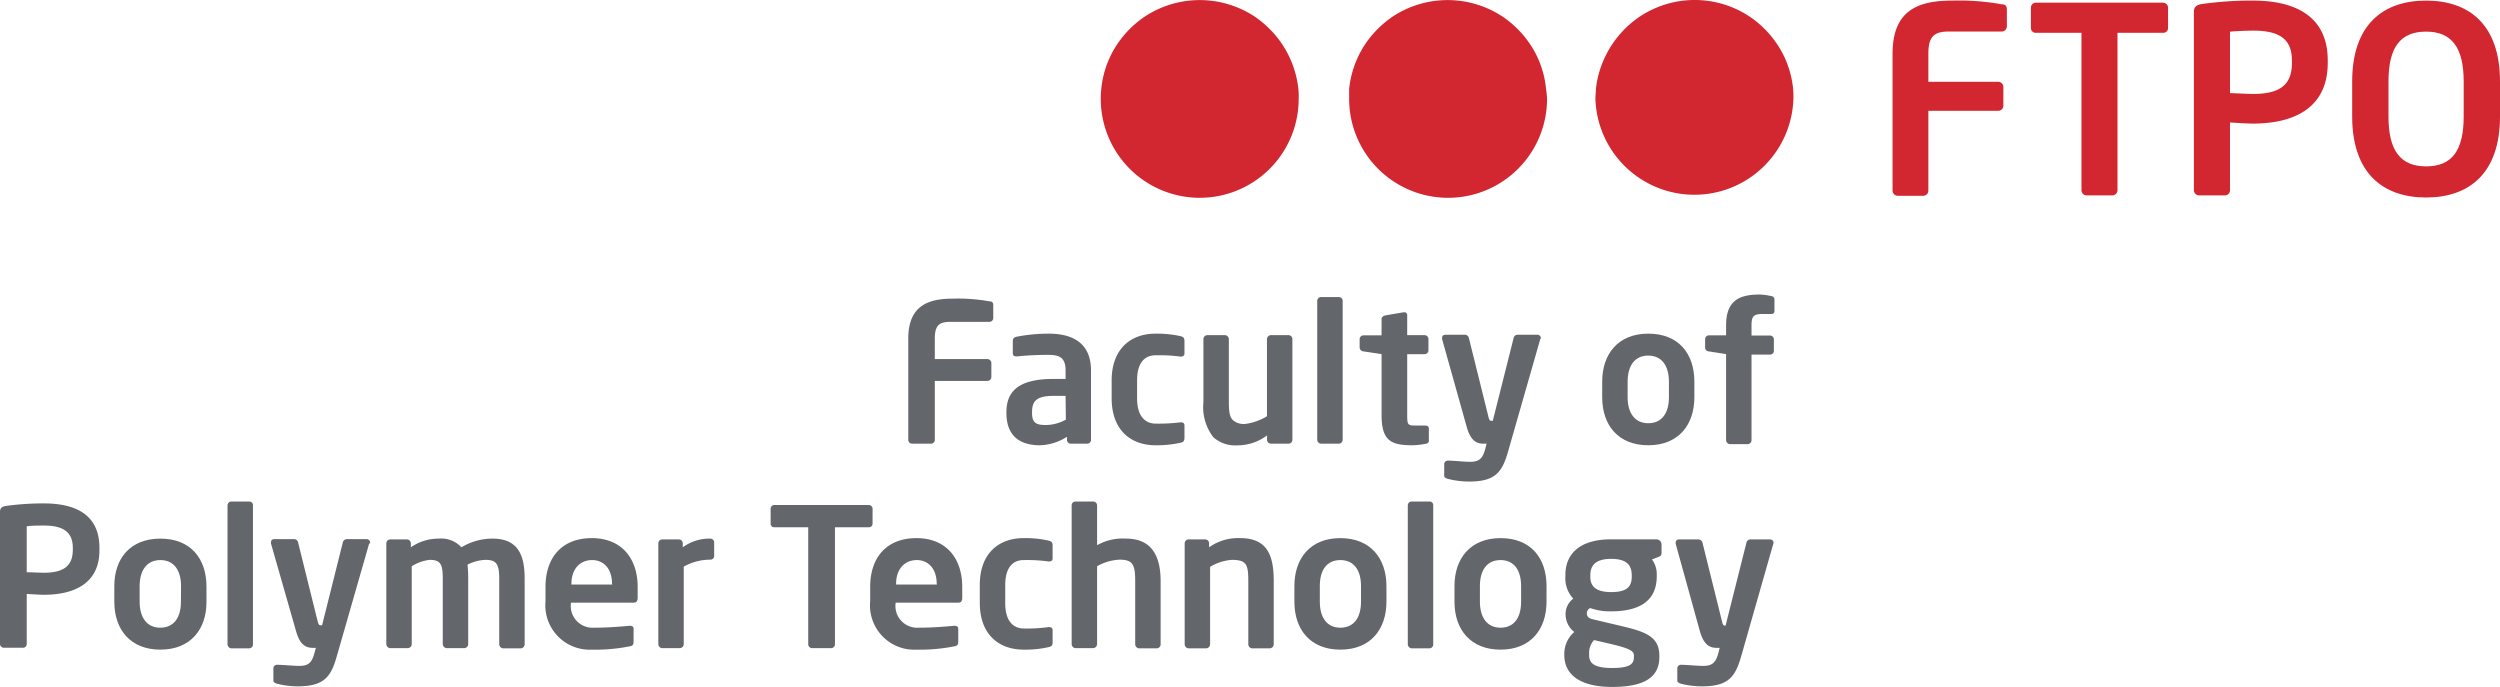 <svg xmlns="http://www.w3.org/2000/svg" viewBox="0 0 250.64 68.9"><defs><style>.cls-1{fill:#d22630;}.cls-2{fill:#63666a;}</style></defs><title>ftpo h logo en</title>
<g id="Layer_2" data-name="Layer 2"><g id="logo"><path class="cls-1" d="M130.17,8.91A10,10,0,0,0,129,5.19a9.79,9.79,0,0,0-1.71-2.28,10,10,0,0,0-1.46-1.22,10,10,0,0,0-11.1,0,10.17,10.17,0,0,0-3.18,3.5,9.79,9.79,0,0,0-1.14,3.72,8.44,8.44,0,0,0-.05,1,9.92,9.92,0,0,0,19.84,0C130.22,9.58,130.2,9.24,130.17,8.91Z"/><path class="cls-1" d="M155,8.91a9.79,9.79,0,0,0-1.14-3.72,10.17,10.17,0,0,0-3.18-3.5,10,10,0,0,0-11.1,0,10.61,10.61,0,0,0-1.46,1.22,9.79,9.79,0,0,0-1.71,2.28,10,10,0,0,0-1.15,3.72c0,.33,0,.67,0,1a9.92,9.92,0,0,0,19.84,0A8.44,8.44,0,0,0,155,8.91Z"/><path class="cls-1" d="M179.77,8.91a9.79,9.79,0,0,0-1.14-3.72,10.17,10.17,0,0,0-3.18-3.5,9.94,9.94,0,0,0-11.09,0,10.17,10.17,0,0,0-3.18,3.5A10,10,0,0,0,160,8.91c0,.33-.05.67-.05,1a9.93,9.93,0,0,0,19.85,0A8.43,8.43,0,0,0,179.77,8.91Z"/><path class="cls-1" d="M200.69,3.16h-5.3c-1.51,0-2.06.52-2.06,2.23V8.2h7a.52.52,0,0,1,.52.52v1.87a.52.52,0,0,1-.52.52h-7v8a.52.52,0,0,1-.52.52h-2.55a.53.53,0,0,1-.52-.52V5.39c0-4.42,2.63-5.33,6-5.33a24.32,24.32,0,0,1,4.94.37c.39,0,.52.18.52.54V2.64A.52.52,0,0,1,200.69,3.16Z"/><path class="cls-1" d="M216.84,3.29h-4.55V19.07a.52.52,0,0,1-.52.52H209.2a.52.52,0,0,1-.52-.52V3.29h-4.55a.48.48,0,0,1-.52-.47V.76a.5.5,0,0,1,.52-.49h12.71a.5.5,0,0,1,.52.49V2.82A.48.48,0,0,1,216.84,3.29Z"/><path class="cls-1" d="M225.88,12.39c-.68,0-1.72-.08-2.31-.11v6.79a.51.51,0,0,1-.5.52h-2.6a.53.53,0,0,1-.52-.52V1.18c0-.52.31-.7.83-.78a35.32,35.32,0,0,1,5.1-.34c4,0,7.49,1.41,7.49,6V6.3C233.37,10.9,229.88,12.39,225.88,12.39Zm3.9-6.32c0-2.19-1.3-3-3.9-3-.55,0-1.85.05-2.31.11V9.34c.41,0,1.87.08,2.31.08,2.81,0,3.9-1,3.9-3.12Z"/><path class="cls-1" d="M243.23,19.8c-4.29,0-7.41-2.4-7.41-8.12V8.17c0-5.72,3.12-8.11,7.41-8.11s7.41,2.39,7.41,8.11v3.51C250.64,17.4,247.52,19.8,243.23,19.8ZM247,8.17c0-3.43-1.22-5-3.77-5s-3.77,1.53-3.77,5v3.51c0,3.44,1.22,5,3.77,5s3.77-1.53,3.77-5Z"/><path class="cls-2" d="M99.19,32.27H95.25c-1.12,0-1.53.39-1.53,1.67V36H99a.4.4,0,0,1,.39.39V37.8a.4.4,0,0,1-.39.39H93.72V44.1a.38.38,0,0,1-.38.38H91.45a.38.38,0,0,1-.39-.38V33.94c0-3.29,2-4,4.46-4a18,18,0,0,1,3.67.27c.29,0,.39.13.39.4v1.24A.39.39,0,0,1,99.19,32.27Z"/><path class="cls-2" d="M109,44.48h-1.65a.38.38,0,0,1-.38-.38v-.31a5.26,5.26,0,0,1-2.73.85c-1.6,0-3.34-.62-3.34-3.23v-.08c0-2.2,1.35-3.34,4.72-3.34h1.21v-.85c0-1.25-.56-1.56-1.7-1.56a30.13,30.13,0,0,0-3.15.15h-.09c-.2,0-.35-.06-.35-.33V34.17c0-.22.12-.35.37-.41a17,17,0,0,1,3.22-.31c2.75,0,4.25,1.22,4.25,3.69v7A.38.38,0,0,1,109,44.48Zm-2.17-4.79h-1.21c-1.76,0-2.15.56-2.15,1.64v.08c0,1,.43,1.2,1.39,1.2a4.2,4.2,0,0,0,2-.54Z"/><path class="cls-2" d="M118.35,44.39a11.07,11.07,0,0,1-2.5.25c-2.51,0-4.4-1.55-4.4-4.7V38.15c0-3.15,1.89-4.7,4.4-4.7a11.07,11.07,0,0,1,2.5.25c.32.08.4.2.4.51v1.25c0,.19-.15.29-.35.29h-.05a16.43,16.43,0,0,0-2.5-.13c-.9,0-1.85.52-1.85,2.53v1.79c0,2,1,2.53,1.85,2.53a17.85,17.85,0,0,0,2.5-.13h.05c.2,0,.35.09.35.29v1.25C118.75,44.19,118.67,44.31,118.35,44.39Z"/><path class="cls-2" d="M129.2,44.48h-1.78a.39.39,0,0,1-.39-.38v-.45a4.94,4.94,0,0,1-3,1,3.29,3.29,0,0,1-2.38-.81,4.93,4.93,0,0,1-1-3.52V34a.4.4,0,0,1,.38-.4h1.78a.41.41,0,0,1,.39.4v6.3c0,1,.08,1.53.44,1.85a1.64,1.64,0,0,0,1.2.35,5.46,5.46,0,0,0,2.18-.77V34a.41.41,0,0,1,.39-.4h1.78a.4.4,0,0,1,.38.4V44.1A.38.38,0,0,1,129.2,44.48Z"/><path class="cls-2" d="M134.24,44.48h-1.8a.4.4,0,0,1-.38-.4V30.17a.39.39,0,0,1,.38-.39h1.8a.38.38,0,0,1,.37.39V44.08A.39.39,0,0,1,134.24,44.48Z"/><path class="cls-2" d="M142.9,44.5a7.69,7.69,0,0,1-1.31.14c-2.19,0-3.08-.49-3.08-3.07V35.5l-1.81-.27a.42.42,0,0,1-.39-.39V34a.39.39,0,0,1,.39-.38h1.81V32c0-.21.18-.34.39-.38l1.8-.31h.07a.27.27,0,0,1,.31.29v2h1.74a.39.39,0,0,1,.39.38v1.14a.39.39,0,0,1-.39.39h-1.74v6.07c0,1,.06,1.08.76,1.08h1c.25,0,.41.09.41.29v1.21C143.27,44.35,143.15,44.46,142.9,44.5Z"/><path class="cls-2" d="M154.42,34l-3.23,11.28c-.6,2.11-1.31,3-3.94,3a8.74,8.74,0,0,1-2.05-.26c-.21-.05-.41-.13-.41-.32V46.53a.36.36,0,0,1,.39-.35h0c.54,0,1.64.12,2.18.12.83,0,1.26-.23,1.53-1.24l.15-.58h-.29c-.56,0-1.25-.13-1.68-1.6L144.58,34a.34.34,0,0,1,0-.13c0-.2.12-.31.37-.31h1.95a.42.42,0,0,1,.37.35l1.95,7.86c.08.33.15.42.27.42h.17l2.09-8.3a.41.41,0,0,1,.39-.33h2a.34.34,0,0,1,.34.33A.45.45,0,0,1,154.42,34Z"/><path class="cls-2" d="M165.25,44.64c-3,0-4.62-2-4.62-4.81V38.26c0-2.76,1.59-4.81,4.62-4.81s4.62,2,4.62,4.81v1.57C169.87,42.59,168.28,44.64,165.25,44.64Zm2.07-6.38c0-1.58-.72-2.61-2.07-2.61s-2.07,1-2.07,2.61v1.57c0,1.58.72,2.6,2.07,2.6s2.07-1,2.07-2.6Z"/><path class="cls-2" d="M177.61,31.48h-.87c-.93,0-1.14.21-1.14,1.16v1h1.86a.38.38,0,0,1,.38.38v1.16a.37.37,0,0,1-.38.37H175.6v8.58a.4.4,0,0,1-.39.4h-1.75a.42.42,0,0,1-.41-.4V35.5l-1.72-.27c-.21,0-.38-.16-.38-.37V34a.38.38,0,0,1,.38-.38h1.72v-1c0-2.49,1.33-3.09,3.34-3.09a5.54,5.54,0,0,1,1.16.15c.16,0,.35.14.35.31v1.14A.29.29,0,0,1,177.61,31.48Z"/><path class="cls-2" d="M4.4,59.63c-.5,0-1.27-.06-1.72-.08v5a.37.37,0,0,1-.36.39H.39A.39.39,0,0,1,0,64.59V51.3c0-.39.23-.52.62-.58a26.93,26.93,0,0,1,3.78-.25c3,0,5.57,1,5.57,4.46v.18C10,58.53,7.38,59.63,4.4,59.63Zm2.9-4.7c0-1.62-1-2.24-2.9-2.24-.4,0-1.37,0-1.72.08v4.6c.31,0,1.4.05,1.72.05,2.09,0,2.9-.77,2.9-2.31Z"/><path class="cls-2" d="M16.08,65.13c-3,0-4.62-2-4.62-4.81V58.76C11.46,56,13.05,54,16.08,54s4.62,2,4.62,4.81v1.56C20.7,63.08,19.11,65.13,16.08,65.13Zm2.07-6.37c0-1.59-.72-2.61-2.07-2.61S14,57.17,14,58.76v1.56c0,1.59.72,2.61,2.07,2.61s2.07-1,2.07-2.61Z"/><path class="cls-2" d="M25,65h-1.8a.42.42,0,0,1-.39-.41V50.66a.39.39,0,0,1,.39-.38H25a.36.36,0,0,1,.36.38V64.57A.39.39,0,0,1,25,65Z"/><path class="cls-2" d="M37,54.53,33.76,65.81c-.59,2.1-1.31,3-3.94,3a8.68,8.68,0,0,1-2-.25c-.22-.06-.41-.14-.41-.33V67a.35.35,0,0,1,.39-.35h0c.54,0,1.65.11,2.19.11.83,0,1.25-.23,1.52-1.23l.16-.58h-.29c-.56,0-1.26-.14-1.68-1.61l-2.53-8.84a.39.39,0,0,1,0-.14c0-.19.11-.31.36-.31h2a.43.43,0,0,1,.36.35l1.95,7.86c.08.33.16.43.27.43h.18l2.08-8.31a.43.43,0,0,1,.39-.33h2a.35.35,0,0,1,.35.33A.25.25,0,0,1,37,54.53Z"/><path class="cls-2" d="M52.22,65H50.44a.42.42,0,0,1-.39-.41V58c0-1.48-.3-1.87-1.39-1.87a4.3,4.3,0,0,0-1.79.48A12.31,12.31,0,0,1,46.94,58v6.57a.41.41,0,0,1-.38.41H44.78a.42.42,0,0,1-.39-.41V58c0-1.48-.25-1.87-1.33-1.87a4.29,4.29,0,0,0-1.78.64v7.8a.41.41,0,0,1-.38.41H39.12a.42.42,0,0,1-.39-.41V54.47a.4.4,0,0,1,.39-.39H40.8a.4.4,0,0,1,.39.39v.4A4.83,4.83,0,0,1,44,54a2.74,2.74,0,0,1,2.26.87A6,6,0,0,1,49.4,54c2.62,0,3.2,1.79,3.2,4v6.57A.41.41,0,0,1,52.22,65Z"/><path class="cls-2" d="M63.54,60.42h-6.3v.06a2.18,2.18,0,0,0,2.32,2.45c1.41,0,2.74-.12,3.56-.19h.05c.2,0,.35.09.35.29V64.3c0,.31-.06.45-.4.5a17.33,17.33,0,0,1-3.75.33,4.45,4.45,0,0,1-4.68-4.85V58.85c0-3,1.68-4.9,4.64-4.9s4.6,2,4.6,4.9v1.09C63.93,60.24,63.81,60.42,63.54,60.42Zm-2.18-1.89c0-1.51-.83-2.38-2-2.38s-2.07.85-2.07,2.38v.07h4.1Z"/><path class="cls-2" d="M71.21,56.11a5.4,5.4,0,0,0-2.66.7v7.76a.41.41,0,0,1-.39.41H66.38a.41.41,0,0,1-.38-.41V54.47a.39.39,0,0,1,.38-.39h1.69a.39.39,0,0,1,.38.39v.4A4.51,4.51,0,0,1,71.21,54a.38.38,0,0,1,.39.38v1.39A.38.38,0,0,1,71.21,56.11Z"/><path class="cls-2" d="M87.09,52.86H83.71V64.59a.39.39,0,0,1-.39.39H81.41a.39.39,0,0,1-.38-.39V52.86H77.64a.35.35,0,0,1-.38-.34V51a.37.37,0,0,1,.38-.37h9.45a.38.38,0,0,1,.39.37v1.53A.36.36,0,0,1,87.09,52.86Z"/><path class="cls-2" d="M96.09,60.42h-6.3v.06a2.18,2.18,0,0,0,2.32,2.45c1.41,0,2.74-.12,3.55-.19h.06c.19,0,.35.09.35.29V64.3c0,.31-.06.45-.41.5a17.23,17.23,0,0,1-3.74.33,4.44,4.44,0,0,1-4.68-4.85V58.85c0-3,1.68-4.9,4.64-4.9s4.59,2,4.59,4.9v1.09C96.47,60.24,96.36,60.42,96.09,60.42Zm-2.18-1.89c0-1.51-.84-2.38-2-2.38s-2.07.85-2.07,2.38v.07h4.1Z"/><path class="cls-2" d="M105.12,64.88a10.33,10.33,0,0,1-2.49.25c-2.51,0-4.4-1.54-4.4-4.69v-1.8c0-3.15,1.89-4.69,4.4-4.69a10.33,10.33,0,0,1,2.49.25c.33.08.41.19.41.5V56c0,.19-.15.29-.35.29h-.06a16,16,0,0,0-2.49-.14c-.9,0-1.85.52-1.85,2.53v1.8c0,2,1,2.53,1.85,2.53a16,16,0,0,0,2.49-.14h.06c.2,0,.35.1.35.29v1.26C105.53,64.69,105.45,64.8,105.12,64.88Z"/><path class="cls-2" d="M116,65H114.2a.42.42,0,0,1-.39-.41V58.22c0-1.68-.29-2.11-1.58-2.11a5,5,0,0,0-2.24.66v7.8a.42.42,0,0,1-.39.41h-1.78a.41.41,0,0,1-.38-.41V50.66a.38.38,0,0,1,.38-.38h1.78a.39.39,0,0,1,.39.38v4A5.19,5.19,0,0,1,112.9,54c2.67,0,3.46,1.89,3.46,4.27v6.35A.41.41,0,0,1,116,65Z"/><path class="cls-2" d="M127.31,65h-1.78a.41.41,0,0,1-.38-.41v-6.3c0-1.68-.16-2.16-1.65-2.16a4.87,4.87,0,0,0-2.18.7v7.76a.41.41,0,0,1-.39.41h-1.77a.42.42,0,0,1-.39-.41V54.47a.4.4,0,0,1,.39-.39h1.68a.39.39,0,0,1,.38.39v.4a5,5,0,0,1,3.13-.92c2.79,0,3.35,1.87,3.35,4.32v6.3A.42.42,0,0,1,127.31,65Z"/><path class="cls-2" d="M134.38,65.13c-3,0-4.61-2-4.61-4.81V58.76c0-2.77,1.58-4.81,4.61-4.81S139,56,139,58.76v1.56C139,63.08,137.42,65.13,134.38,65.13Zm2.07-6.37c0-1.59-.71-2.61-2.07-2.61s-2.06,1-2.06,2.61v1.56c0,1.59.71,2.61,2.06,2.61s2.07-1,2.07-2.61Z"/><path class="cls-2" d="M143.33,65h-1.8a.42.42,0,0,1-.39-.41V50.66a.39.39,0,0,1,.39-.38h1.8a.36.36,0,0,1,.36.38V64.57A.39.39,0,0,1,143.33,65Z"/><path class="cls-2" d="M150.44,65.13c-3,0-4.62-2-4.62-4.81V58.76c0-2.77,1.59-4.81,4.62-4.81s4.61,2,4.61,4.81v1.56C155.05,63.08,153.47,65.13,150.44,65.13Zm2.06-6.37c0-1.59-.71-2.61-2.06-2.61s-2.07,1-2.07,2.61v1.56c0,1.59.72,2.61,2.07,2.61s2.06-1,2.06-2.61Z"/><path class="cls-2" d="M166.26,55.84l-.64.25a2.47,2.47,0,0,1,.48,1.55v.13c0,2.42-1.66,3.52-4.57,3.52a5.92,5.92,0,0,1-2.11-.33.62.62,0,0,0-.33.5c0,.39.21.54.66.64l2.28.54c2.63.62,4.33,1,4.33,3.09v.14c0,2-1.45,3-4.74,3-3.13,0-4.79-1.18-4.79-3.21v-.17a2.91,2.91,0,0,1,1-2.13,2.23,2.23,0,0,1-.87-1.77v0a1.9,1.9,0,0,1,.77-1.57,3,3,0,0,1-.79-2.26v-.13c0-1.94,1.25-3.56,4.6-3.56h4.52a.52.52,0,0,1,.52.52v.81C166.57,55.7,166.49,55.74,166.26,55.84Zm-2.45,9.89c0-.42-.26-.68-2.28-1.16l-1.72-.4a1.89,1.89,0,0,0-.49,1.35v.17c0,.79.49,1.28,2.3,1.28s2.19-.41,2.19-1.1Zm-.22-8.05c0-.93-.4-1.65-2.06-1.65s-2.09.74-2.09,1.65v.15c0,.71.29,1.53,2.09,1.53,1.6,0,2.06-.56,2.06-1.53Z"/><path class="cls-2" d="M177.78,54.53l-3.22,11.28c-.6,2.1-1.32,3-3.94,3a8.71,8.71,0,0,1-2.05-.25c-.21-.06-.41-.14-.41-.33V67a.36.36,0,0,1,.39-.35h0c.54,0,1.64.11,2.18.11.83,0,1.26-.23,1.53-1.23l.15-.58h-.29c-.56,0-1.25-.14-1.68-1.61L168,54.53a.39.39,0,0,1,0-.14c0-.19.12-.31.37-.31h1.95a.45.45,0,0,1,.37.35l1.95,7.86c.07.33.15.43.27.43H173l2.09-8.31a.41.41,0,0,1,.38-.33h2a.34.34,0,0,1,.34.33A.25.25,0,0,1,177.78,54.53Z"/></g></g></svg>